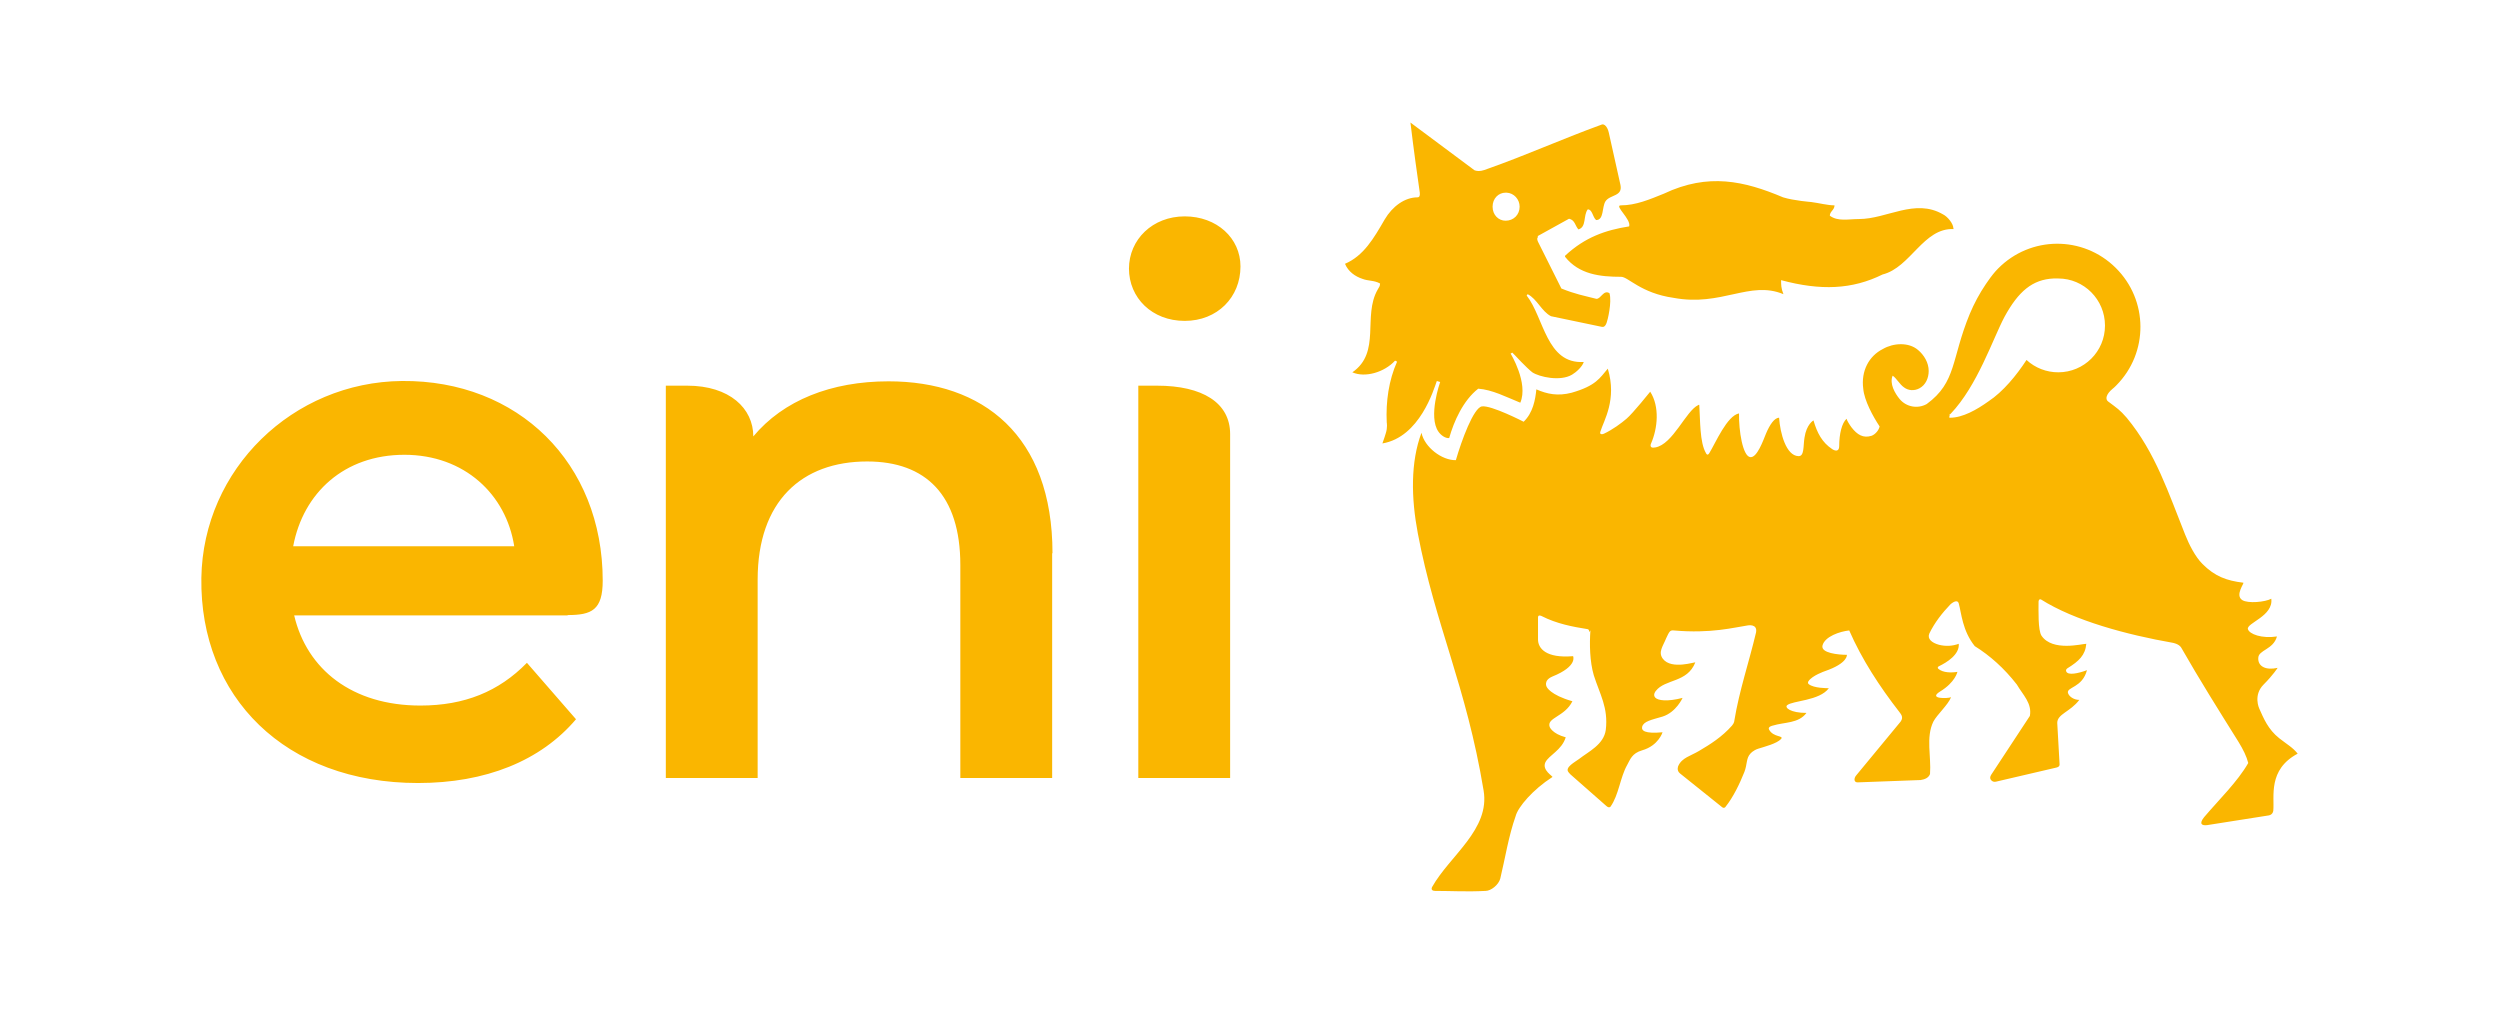 <?xml version="1.0" encoding="UTF-8"?>
<svg id="Calque_2" xmlns="http://www.w3.org/2000/svg" viewBox="0 0 74.87 30.31">
  <defs>
    <style>
      .cls-1 {
        fill: #fab600;
      }
    </style>
  </defs>
  <path class="cls-1" d="M17,18.43h-8.19c.38,1.62,1.74,2.7,3.78,2.7,1.32,0,2.35-.42,3.19-1.28l1.47,1.69c-1.06,1.25-2.71,1.91-4.73,1.91-3.98,0-6.54-2.58-6.49-6.14.05-3.26,2.74-5.87,6.01-5.9,3.47-.03,6.01,2.45,6.01,5.98,0,.88-.33,1.03-1.05,1.03h0s0,0,0,0ZM8.78,16.36h6.62c-.24-1.55-1.49-2.74-3.29-2.74s-3.03,1.14-3.33,2.74ZM31.51,16.57v6.73h-2.75v-6.38c0-2.09-1.03-3.1-2.79-3.1-1.96,0-3.28,1.19-3.28,3.54v5.94h-2.75v-11.75h.64c1.27,0,1.98.68,1.98,1.52.9-1.08,2.33-1.65,4.05-1.65,2.82,0,4.91,1.61,4.91,5.15h0ZM33.81,8.05c0-.88.71-1.57,1.67-1.57s1.67.65,1.67,1.5c0,.92-.69,1.63-1.67,1.63s-1.67-.69-1.67-1.57h0ZM34.09,11.55h.56c1.36,0,2.19.51,2.19,1.45v10.3h-2.75v-11.75h0ZM58.51,6.86c-.91-.04-1.29,1.15-2.13,1.36-.91.45-1.85.49-3.04.17,0,.14,0,.24.07.42-1.01-.42-1.85.38-3.29.11-.98-.14-1.36-.63-1.57-.63-.63,0-1.26-.07-1.68-.6v-.03c.6-.56,1.22-.77,1.92-.88.07-.21-.46-.63-.25-.63.45,0,.87-.18,1.29-.35,1.33-.63,2.41-.38,3.57.11.32.1.84.14.84.14.24.03.49.1.7.1,0,.14-.14.18-.14.31.24.18.56.1.87.1.84,0,1.68-.63,2.52-.14.14.07.31.28.31.42M46.06,7.1s-.05.03,0,.14l.7,1.4c.42.17.66.21,1.05.31.14,0,.21-.28.39-.17.08.27-.06.83-.08.87,0,0-.04.16-.14.14l-1.53-.32c-.28-.14-.42-.52-.7-.66l-.03.04c.52.66.59,2.06,1.71,1.99-.04.14-.23.31-.35.38-.35.21-.98.07-1.19-.07-.18-.14-.53-.52-.53-.52l-.07-.07-.05.03s.54.88.29,1.47c-.42-.17-.84-.39-1.26-.42-.45.35-.73.98-.87,1.48-.12.01-.25-.09-.32-.19-.32-.45.05-1.49.05-1.49l-.1-.03c-.09.25-.51,1.68-1.63,1.87.04-.1.1-.3.1-.3.06-.18.03-.33.03-.33-.03-.62.06-1.26.31-1.82l-.06-.03c-.32.35-.9.52-1.28.35.87-.6.3-1.68.76-2.48.04-.07.07-.1.07-.18-.18-.1-.35-.07-.53-.14-.21-.07-.42-.21-.52-.45.56-.24.86-.76,1.19-1.33.23-.39.6-.66.98-.66.06,0,.08-.05.07-.14-.07-.49-.18-1.26-.28-2.1l1.92,1.43c.14.05.28,0,.38-.04,1.19-.42,2.17-.87,3.43-1.33.07-.03.17.06.21.24l.35,1.57c.07.35-.31.28-.45.49-.11.18-.04.56-.28.56-.11-.1-.11-.32-.25-.32-.14.18-.03.53-.28.6-.1-.11-.1-.28-.28-.32l-.94.52M45.51,6.19c0-.22-.17-.41-.39-.42-.01,0-.02,0-.03,0-.21,0-.39.17-.39.42s.18.42.39.42c.24,0,.42-.18.42-.42ZM47.63,18.88c-.03.41-.02.93.1,1.34.18.57.44.97.36,1.64-.06.44-.52.65-.8.87-.12.09-.43.25-.32.39,0,0,.02.03.06.07l1.08.95c.08.07.12.02.12.02.25-.35.29-.88.5-1.25.09-.16.14-.35.45-.44.49-.14.61-.54.61-.54-.54.05-.64-.05-.61-.17.05-.16.27-.2.61-.3.41-.13.6-.56.6-.56-.46.12-.74.08-.82-.01-.08-.09.02-.2.02-.2.28-.36.94-.24,1.18-.85.01-.03-.71.23-.97-.11-.15-.2,0-.37.1-.62.09-.19.11-.24.22-.23,1.13.1,1.81-.09,2.22-.15,0,0,.3-.06.25.21-.21.89-.5,1.73-.65,2.64,0,0,0,.07-.07.15-.3.34-.65.56-.99.76-.25.15-.51.2-.62.45,0,0-.06.13.05.22l1.26,1.01c.06.05.1,0,.1,0,.24-.3.43-.7.57-1.05.09-.23.05-.41.18-.55,0,0,.08-.1.24-.15.19-.06.55-.15.68-.29.09-.11-.23-.04-.36-.28-.05-.09.11-.12.11-.12.36-.11.77-.06,1.01-.38-.48,0-.66-.16-.58-.23.16-.14.97-.13,1.25-.51-.06,0-.45,0-.6-.12-.05-.04-.01-.09-.01-.09.11-.17.49-.3.49-.3.7-.24.66-.49.66-.49-.25,0-.79-.05-.73-.28.07-.27.52-.42.8-.45.38.87.91,1.68,1.5,2.44.04.06.14.15.04.29l-1.33,1.61c-.07.08-.08.21.04.21l1.89-.07c.13-.02.24-.07.28-.18.04-.52-.13-1.1.1-1.57.11-.21.44-.5.53-.73-.09.04-.7.06-.33-.17.46-.28.52-.59.52-.59-.18.03-.43.03-.57-.09-.05-.05.02-.08.02-.08.23-.11.62-.35.59-.67-.19.07-.39.08-.59.03-.22-.06-.36-.18-.29-.34.16-.33.39-.62.63-.87.1-.09.22-.14.25-.03.08.29.11.82.48,1.28.45.28.88.66,1.26,1.15.18.31.46.56.39.94l-1.15,1.75s-.07.09-.02.16c.04.06.1.07.15.06l1.8-.42s.06-.01.09-.04c.02-.02.02-.06.02-.06l-.07-1.24c0-.27.39-.33.66-.69-.16,0-.31-.1-.34-.21-.04-.18.43-.15.57-.68-.27.1-.57.16-.62.04-.03-.06.04-.1.04-.1.34-.21.53-.39.56-.73-.13,0-1.01.24-1.34-.24-.11-.16-.09-.77-.09-1.02,0,0,0-.09.07-.07,1.01.64,2.58,1.06,3.95,1.3,0,0,.18.03.25.14.56.98,1.12,1.87,1.72,2.83.14.23.24.43.29.63-.32.56-.87,1.09-1.32,1.62-.17.21-.06.26.09.24l1.84-.29s.12-.01.14-.14c.04-.42-.17-1.23.73-1.71-.14-.18-.32-.28-.55-.46-.34-.27-.47-.6-.6-.89,0,0-.19-.4.13-.72.29-.29.42-.5.42-.5-.35.08-.59-.04-.58-.29,0-.25.45-.25.56-.65-.45.07-.83-.07-.87-.22-.05-.18.77-.39.7-.91-.18.1-.7.15-.87.04-.23-.15.08-.52.03-.52-.5-.06-.85-.19-1.22-.56-.22-.22-.4-.58-.52-.88-.49-1.22-.88-2.45-1.75-3.5-.21-.24-.28-.28-.56-.49-.09-.07-.05-.22.13-.37.04-.03.08-.07.12-.11.97-.98.96-2.55-.02-3.52-.98-.97-2.55-.96-3.52.02-.11.11-.21.24-.3.37l-.07.1c-.19.28-.35.58-.48.89-.56,1.36-.39,2.04-1.29,2.7-.27.15-.61.09-.81-.15-.14-.17-.31-.46-.21-.7.11.07.21.26.34.35.13.1.31.11.46.03.19-.1.28-.31.28-.52,0-.25-.14-.48-.32-.63-.28-.24-.74-.21-1.05-.03-.42.21-.66.66-.59,1.19.03.35.29.83.49,1.13-.02.11-.13.24-.24.28-.25.08-.43-.03-.6-.25-.06-.08-.14-.21-.15-.26-.14.13-.22.45-.22.82,0,.17-.12.15-.21.09-.3-.2-.45-.48-.56-.86,0,0-.21.11-.27.52-.04.24,0,.56-.18.55-.37-.01-.55-.69-.58-1.15-.14,0-.28.21-.39.47-.09.22-.27.73-.47.71-.23-.02-.35-.8-.34-1.31-.36.07-.7.88-.89,1.19-.06.1-.1,0-.1,0-.19-.32-.17-.99-.2-1.44,0-.02-.03,0-.03,0-.37.17-.76,1.18-1.29,1.27-.21.04-.12-.13-.12-.13.19-.44.26-1.09-.03-1.54,0,0-.52.65-.71.81-.15.13-.42.33-.68.45-.07.03-.1,0-.1,0-.02-.03,0-.07,0-.07.1-.33.5-.95.22-1.88-.24.28-.35.51-1.08.72-.42.11-.74.04-1.06-.1-.03.31-.1.7-.38.97,0,0-.97-.5-1.25-.46-.25.04-.61,1.02-.78,1.61-.42.01-.94-.39-1.03-.82-.33.88-.31,1.95-.11,3.01.52,2.75,1.45,4.56,1.97,7.7.2,1.17-1.01,1.95-1.54,2.89,0,0-.07.12.09.12.5,0,.94.03,1.51,0,.16,0,.39-.18.44-.37.14-.58.25-1.28.46-1.87.07-.27.51-.79,1.1-1.17.03-.02-.32-.2-.21-.44.11-.22.49-.36.61-.75-.41-.11-.48-.31-.48-.31-.1-.28.45-.3.68-.77-.67-.19-.77-.43-.77-.43,0,0-.11-.19.17-.31.77-.31.62-.61.62-.61-.82.07-1.05-.24-1.05-.5v-.66c0-.1.11-.04.11-.04.45.23.93.32,1.37.39,0,0,.06,0,.05.09h0s0,0,0,0ZM58.37,12.43s.05-.04.05-.04c.8-.84,1.26-2.24,1.61-2.9.42-.77.84-1.12,1.47-1.15.03,0,.1,0,.14,0,.77,0,1.4.63,1.4,1.41,0,.78-.63,1.4-1.4,1.4-.35,0-.69-.13-.95-.37-.3.46-.7.95-1.14,1.24-.35.25-.77.49-1.15.49-.04,0-.03-.04,0-.06"/>
</svg>